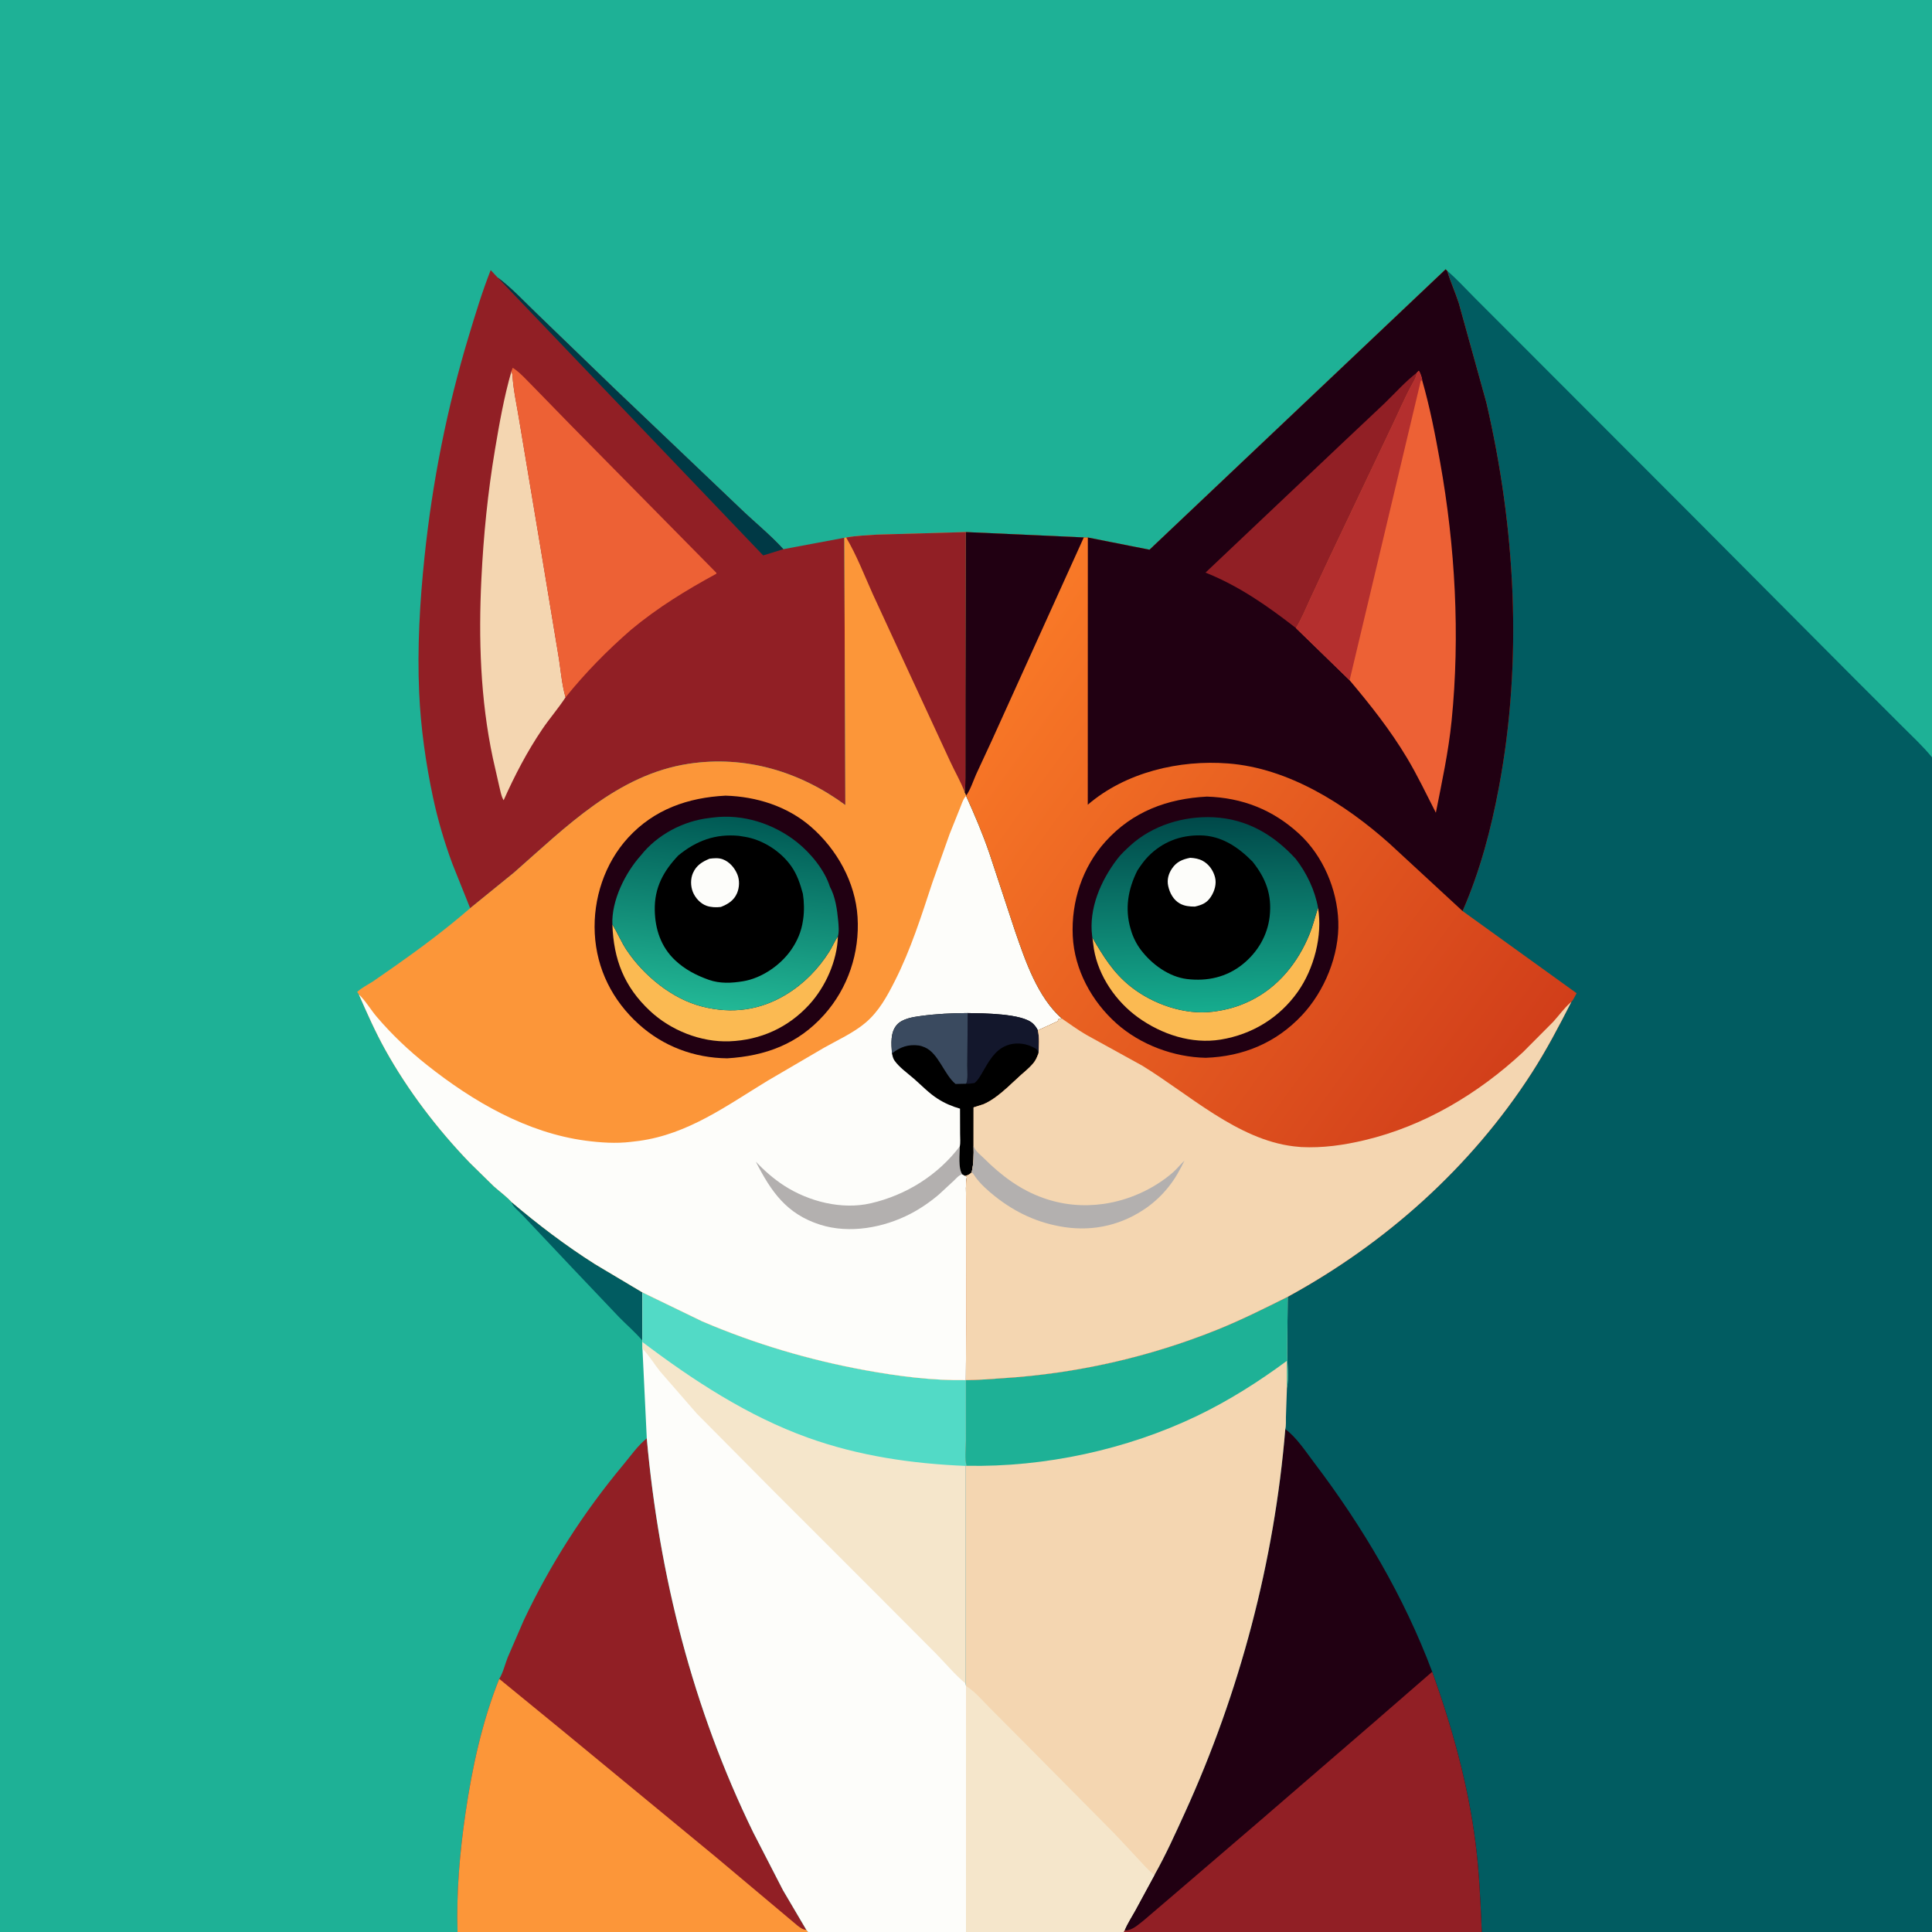 <svg version="1.1" xmlns="http://www.w3.org/2000/svg" style="display: block;" viewBox="0 0 2048 2048" width="1024" height="1024">
<rect x="0" y="0" width="2048" height="2048" fill="#808080" stroke="none"/>
<defs>
	<linearGradient id="Gradient1" gradientUnits="userSpaceOnUse" x1="780.085" y1="866.009" x2="759.733" y2="1069.77">
		<stop class="stop0" offset="0" stop-opacity="1" stop-color="rgb(0,89,84)"/>
		<stop class="stop1" offset="1" stop-opacity="1" stop-color="rgb(34,184,150)"/>
	</linearGradient>
	<linearGradient id="Gradient2" gradientUnits="userSpaceOnUse" x1="1595.19" y1="1154.77" x2="1025.68" y2="743.955">
		<stop class="stop0" offset="0" stop-opacity="1" stop-color="rgb(209,62,26)"/>
		<stop class="stop1" offset="1" stop-opacity="1" stop-color="rgb(249,121,39)"/>
	</linearGradient>
	<linearGradient id="Gradient3" gradientUnits="userSpaceOnUse" x1="1274.41" y1="865.973" x2="1278.39" y2="1072.13">
		<stop class="stop0" offset="0" stop-opacity="1" stop-color="rgb(0,72,73)"/>
		<stop class="stop1" offset="1" stop-opacity="1" stop-color="rgb(22,172,142)"/>
	</linearGradient>
</defs>
<path transform="translate(0,0)" fill="rgb(30,177,150)" d="M 485.015 2048 L -0 2048 L -0 -0 L 2048 0 L 2048 802.78 L 2048 2048 L 1570.73 2048 L 1191.02 2048 L 1024.07 2048 L 856.617 2048 L 485.015 2048 z"/>
<path transform="translate(0,0)" fill="rgb(1,92,97)" d="M 542.344 1274.26 C 570.491 1298.13 599.768 1320.41 630.97 1340.16 L 681.07 1370.02 L 680.912 1421.1 C 673.665 1412.41 664.291 1404.49 656.32 1396.31 L 605.87 1343.21 L 553.789 1288 C 550.661 1284.48 543.096 1278.87 542.344 1274.26 z"/>
<path transform="translate(0,0)" fill="rgb(145,31,37)" d="M 529.227 1779.67 C 533.149 1773.53 535.421 1763.95 538.12 1757.09 L 555.12 1717.79 C 583.396 1658.01 618.431 1603.46 660.737 1552.66 C 668.442 1543.41 676.172 1532.23 685.61 1524.74 C 698.748 1670.18 734.365 1811.07 798.543 1942.59 L 830.042 2003.77 L 854.809 2045.83 L 856.617 2048 L 485.015 2048 C 483.72 2005.85 487.35 1964 493.415 1922.34 C 500.459 1873.96 511.05 1825.19 529.227 1779.67 z"/>
<path transform="translate(0,0)" fill="rgb(252,150,57)" d="M 529.227 1779.67 L 598.181 1836.09 L 758.517 1968.27 L 845.117 2040.99 C 848.271 2043.43 850.714 2045.4 854.809 2045.83 L 856.617 2048 L 485.015 2048 C 483.72 2005.85 487.35 1964 493.415 1922.34 C 500.459 1873.96 511.05 1825.19 529.227 1779.67 z"/>
<path transform="translate(0,0)" fill="rgb(253,253,250)" d="M 681.07 1370.02 L 744.297 1400.65 C 800.323 1424.61 857.851 1441.67 917.736 1452.57 C 952.219 1458.84 988.799 1463.56 1023.91 1462.96 L 1023.89 1527.58 C 1023.88 1534.67 1022.15 1547.39 1024.73 1553.79 L 1023.82 1553.95 L 1023.82 1784.85 L 1024.01 1787.19 L 1024.07 2048 L 856.617 2048 L 854.809 2045.83 L 830.042 2003.77 L 798.543 1942.59 C 734.365 1811.07 698.748 1670.18 685.61 1524.74 L 681.029 1429.68 L 681 1422.59 L 680.912 1421.1 L 681.07 1370.02 z"/>
<path transform="translate(0,0)" fill="rgb(245,230,203)" d="M 681.07 1370.02 L 744.297 1400.65 C 800.323 1424.61 857.851 1441.67 917.736 1452.57 C 952.219 1458.84 988.799 1463.56 1023.91 1462.96 L 1023.89 1527.58 C 1023.88 1534.67 1022.15 1547.39 1024.73 1553.79 L 1023.82 1553.95 L 1023.82 1784.85 C 1012.36 1775.41 1002.55 1763.45 992.156 1752.86 L 928.745 1689.22 L 818.249 1578.75 L 738.722 1498.58 L 699.805 1453.86 C 693.58 1446.13 687.984 1436.61 681.029 1429.68 L 681 1422.59 L 680.912 1421.1 L 681.07 1370.02 z"/>
<path transform="translate(0,0)" fill="rgb(82,218,198)" d="M 681.07 1370.02 L 744.297 1400.65 C 800.323 1424.61 857.851 1441.67 917.736 1452.57 C 952.219 1458.84 988.799 1463.56 1023.91 1462.96 L 1023.89 1527.58 C 1023.88 1534.67 1022.15 1547.39 1024.73 1553.79 L 1023.82 1553.95 C 966.636 1551.58 910.445 1543.41 856.375 1523.99 C 792.682 1501.11 734.693 1463.2 681 1422.59 L 680.912 1421.1 L 681.07 1370.02 z"/>
<path transform="translate(0,0)" fill="rgb(145,31,37)" d="M 498.38 962.727 L 479.501 915.551 C 471.143 893.002 463.997 868.757 458.998 845.226 C 451.331 809.137 446.004 771.395 444.352 734.5 C 442.208 686.586 445.016 638.153 449.996 590.5 C 458.313 510.906 473.787 432.607 496.986 356 C 504.1 332.509 511.156 309.162 520.155 286.308 L 527.316 293.974 C 542.25 305.06 555.786 319.727 569.254 332.643 L 650.294 410.918 L 783.982 538.258 C 799.148 552.933 816.229 566.608 830.379 582.161 L 895.001 570.081 L 896.099 853.392 C 847.691 817.766 790.056 800.539 730.135 809.624 C 654.63 821.07 599.888 876.688 544.9 924.942 L 498.38 962.727 z"/>
<path transform="translate(0,0)" fill="rgb(0,57,69)" d="M 527.316 293.974 C 542.25 305.06 555.786 319.727 569.254 332.643 L 650.294 410.918 L 783.982 538.258 C 799.148 552.933 816.229 566.608 830.379 582.161 L 808.989 588.782 L 527.316 293.974 z"/>
<path transform="translate(0,0)" fill="rgb(244,214,177)" d="M 542.179 393.427 L 543.205 397.206 C 544.11 413.898 548.165 430.847 550.726 447.396 L 573.226 581.981 L 591.783 694 C 594.328 708.743 595.343 724.917 599.495 739.204 C 591.954 750.779 582.681 761.408 574.894 772.891 C 558.781 796.651 545.542 822.091 533.881 848.295 L 533.207 847.075 C 531.171 843.207 530.341 837.912 529.25 833.662 L 522.453 803.678 C 509.166 741.171 507.204 677.249 510.294 613.596 C 512.533 567.469 517.084 522.049 524.722 476.488 C 529.36 448.825 534.386 420.374 542.179 393.427 z"/>
<path transform="translate(0,0)" fill="rgb(237,97,53)" d="M 542.179 393.427 L 543.5 389.856 C 550.998 394.601 558.021 402.628 564.304 408.886 L 605.592 451.232 L 759.281 607.101 L 759.489 608.122 C 727.361 625.61 697.248 644.004 669.006 667.506 C 643.694 689.504 620.545 713.082 599.495 739.204 C 595.343 724.917 594.328 708.743 591.783 694 L 573.226 581.981 L 550.726 447.396 C 548.165 430.847 544.11 413.898 543.205 397.206 L 542.179 393.427 z"/>
<path transform="translate(0,0)" fill="rgb(252,150,57)" d="M 896.97 569.788 C 907.533 567.799 918.792 567.525 929.5 566.718 L 1023.87 564.016 L 1023.42 741.035 L 1023.4 809.985 C 1023.24 819.687 1023.75 830.212 1022.67 839.833 L 1024.33 843.202 L 1024.08 843.659 C 1033.09 863.588 1041.55 883.378 1048.66 904.094 L 1076.11 987.278 C 1087.09 1019.01 1099.76 1056.68 1125.5 1079.64 L 1123.75 1080.49 L 1122.45 1079.65 L 1121.12 1082.7 L 1120.19 1083.06 L 1100.16 1092.24 C 1102 1099.91 1101.21 1108.71 1100.92 1116.57 C 1099.77 1119.39 1098.62 1122.49 1096.91 1125.03 C 1093.09 1130.7 1085.99 1136.19 1080.86 1140.83 C 1069.47 1151.13 1056.76 1164.54 1042.5 1170.59 L 1032.07 1173.91 L 1032.04 1214.65 C 1032.24 1224.26 1032.21 1233.53 1029.99 1242.95 C 1027.61 1244.82 1026.1 1246.1 1022.98 1246.46 L 1024.97 1247.5 L 1024.79 1248.39 C 1023.51 1255.46 1024.07 1263.19 1024.06 1270.38 L 1024.07 1305.17 L 1024.13 1409.33 L 1023.91 1462.96 C 988.799 1463.56 952.219 1458.84 917.736 1452.57 C 857.851 1441.67 800.323 1424.61 744.297 1400.65 L 681.07 1370.02 L 630.97 1340.16 C 599.768 1320.41 570.491 1298.13 542.344 1274.26 C 536.84 1268.19 529.606 1263.01 523.468 1257.52 L 497.951 1232.5 C 463.609 1196.82 432.514 1156.1 408.436 1112.81 C 397.87 1093.82 389.133 1074.04 380.41 1054.16 C 380.267 1054.12 378.76 1051.7 378.634 1051.5 C 383.17 1047.19 389.865 1043.88 395.166 1040.47 L 417.434 1025 C 445.229 1005.51 472.726 984.966 498.38 962.727 L 544.9 924.942 C 599.888 876.688 654.63 821.07 730.135 809.624 C 790.056 800.539 847.691 817.766 896.099 853.392 L 895.001 570.081 L 896.97 569.788 z"/>
<path transform="translate(0,0)" fill="rgb(145,31,37)" d="M 896.97 569.788 C 907.533 567.799 918.792 567.525 929.5 566.718 L 1023.87 564.016 L 1023.42 741.035 L 1023.4 809.985 C 1023.24 819.687 1023.75 830.212 1022.67 839.833 C 1018.61 828.824 1012.06 817.743 1007.14 806.965 L 963.703 713.169 L 925.232 629.858 C 916.264 609.951 908.082 588.528 896.97 569.788 z"/>
<path transform="translate(0,0)" fill="rgb(33,0,18)" d="M 769.159 843.433 C 801.864 844.39 834.46 854.58 859.5 876.286 C 887.114 900.223 906.747 935.231 909.051 972.095 C 911.415 1009.91 899.009 1047.33 873.634 1075.72 C 845.979 1106.66 811.506 1119.39 770.876 1121.87 C 736.006 1121.48 703.164 1109.25 677.179 1085.78 C 649.223 1060.52 632.407 1027.24 630.476 989.464 C 628.604 952.841 640.918 915.13 665.873 887.935 C 693.377 857.962 729.35 845.428 769.159 843.433 z"/>
<path transform="translate(0,0)" fill="rgb(251,186,82)" d="M 649.144 979.953 L 649.599 980.691 C 654.816 989.308 658.56 998.583 664.184 1007.03 C 682.235 1034.12 712.533 1059.01 744.562 1067.06 C 775.951 1074.95 805.689 1071.04 833.392 1054.2 C 852.178 1042.78 867.303 1027.31 879.06 1008.79 C 882.375 1003.57 884.637 997.689 888.22 992.686 C 887.42 1018.52 875.13 1046.05 857.802 1064.97 C 835.502 1089.31 806.229 1102.56 773.323 1103.82 C 742.986 1104.99 710.969 1092.22 688.932 1071.53 C 661.554 1045.83 650.446 1017.1 649.144 979.953 z"/>
<path transform="translate(0,0)" fill="url(#Gradient1)" d="M 679.284 906.836 C 696.714 884.794 724.103 870.321 751.939 867.092 L 755.857 866.603 C 787.473 862.565 819.911 873.024 844.702 892.635 C 859.061 903.994 874.187 922.28 879.724 939.981 C 885.511 950.612 887.374 963.978 888.495 975.904 C 888.992 981.197 889.617 987.534 888.22 992.686 C 884.637 997.689 882.375 1003.57 879.06 1008.79 C 867.303 1027.31 852.178 1042.78 833.392 1054.2 C 805.689 1071.04 775.951 1074.95 744.562 1067.06 C 712.533 1059.01 682.235 1034.12 664.184 1007.03 C 658.56 998.583 654.816 989.308 649.599 980.691 L 649.144 979.953 C 648.119 954.586 662.787 925.223 679.284 906.836 z"/>
<path transform="translate(0,0)" fill="rgb(0,0,0)" d="M 719.165 906.703 C 738.291 891.126 758.265 883.67 783.33 886.036 L 787.5 886.718 L 789.316 887 C 808.429 890.073 827.455 902.266 838.65 918.049 C 845.03 927.045 848.249 936.973 851.101 947.511 C 852.446 956.009 852.64 965.765 851.411 974.277 L 851.144 976 C 849.498 987.515 845.027 997.88 838.318 1007.39 C 826.985 1023.45 807.226 1036.99 787.615 1040.19 C 775.543 1042.16 763.214 1042.83 751.424 1038.66 C 738.104 1033.96 725.836 1027.58 715.5 1017.77 C 700.599 1003.63 694.431 984.927 694.074 964.734 C 693.655 941.043 703.187 923.43 719.165 906.703 z"/>
<path transform="translate(0,0)" fill="rgb(253,253,250)" d="M 752.087 910.285 C 756.732 909.669 761.653 909.226 766.139 910.881 C 773.319 913.53 778.803 920.01 781.638 926.945 C 784.146 933.084 783.888 940.669 781.312 946.75 C 778.018 954.531 771.734 958.414 764.184 961.389 C 759.416 962.064 753.526 961.802 748.925 960.156 C 742.44 957.835 736.921 951.74 734.427 945.434 C 731.985 939.263 731.912 931.483 734.602 925.389 C 738.177 917.29 744.321 913.526 752.087 910.285 z"/>
<path transform="translate(0,0)" fill="rgb(253,253,250)" d="M 380.41 1054.16 C 387.402 1060.68 393.151 1070.61 399.503 1078.04 C 415.59 1096.85 433.18 1113.53 452.562 1128.91 C 501.253 1167.54 558.418 1200.91 621 1209.18 C 636.471 1211.23 653.062 1212.34 668.614 1210.45 L 677.588 1209.37 C 729.657 1202.15 769.973 1172.23 813.672 1145.65 L 873.645 1110.56 C 887.965 1102.51 905.095 1094.68 917.59 1084.05 C 931.733 1072.03 940.32 1056.18 948.593 1039.85 C 965.499 1006.48 976.736 970.849 988.407 935.423 L 1006.74 883.835 L 1017.46 857.104 C 1019.09 853.202 1020.6 847.887 1023.22 844.674 L 1024.08 843.659 C 1033.09 863.588 1041.55 883.378 1048.66 904.094 L 1076.11 987.278 C 1087.09 1019.01 1099.76 1056.68 1125.5 1079.64 L 1123.75 1080.49 L 1122.45 1079.65 L 1121.12 1082.7 L 1120.19 1083.06 L 1100.16 1092.24 C 1102 1099.91 1101.21 1108.71 1100.92 1116.57 C 1099.77 1119.39 1098.62 1122.49 1096.91 1125.03 C 1093.09 1130.7 1085.99 1136.19 1080.86 1140.83 C 1069.47 1151.13 1056.76 1164.54 1042.5 1170.59 L 1032.07 1173.91 L 1032.04 1214.65 C 1032.24 1224.26 1032.21 1233.53 1029.99 1242.95 C 1027.61 1244.82 1026.1 1246.1 1022.98 1246.46 L 1024.97 1247.5 L 1024.79 1248.39 C 1023.51 1255.46 1024.07 1263.19 1024.06 1270.38 L 1024.07 1305.17 L 1024.13 1409.33 L 1023.91 1462.96 C 988.799 1463.56 952.219 1458.84 917.736 1452.57 C 857.851 1441.67 800.323 1424.61 744.297 1400.65 L 681.07 1370.02 L 630.97 1340.16 C 599.768 1320.41 570.491 1298.13 542.344 1274.26 C 536.84 1268.19 529.606 1263.01 523.468 1257.52 L 497.951 1232.5 C 463.609 1196.82 432.514 1156.1 408.436 1112.81 C 397.87 1093.82 389.133 1074.04 380.41 1054.16 z"/>
<path transform="translate(0,0)" fill="rgb(179,176,175)" d="M 1017.43 1215.13 C 1017.33 1223.04 1015.5 1238.45 1020.02 1244.87 C 1016.6 1245.54 1013.77 1249.01 1011.34 1251.35 L 995.5 1266.03 C 986.314 1273.9 975.974 1281.02 965.246 1286.62 C 936.834 1301.46 900.416 1308.14 869.333 1298.21 C 833.733 1286.85 817.453 1263.22 801.192 1231.43 C 810.229 1240.93 820.07 1249.61 831.108 1256.76 C 857.295 1273.71 892.325 1282.65 923.201 1275.5 C 960.536 1266.85 994.285 1245.74 1017.43 1215.13 z"/>
<path transform="translate(0,0)" fill="rgb(0,0,0)" d="M 945.507 1116.69 C 944.822 1106.55 943.567 1094.16 951.008 1086.05 C 956.736 1079.81 967.767 1078.11 975.838 1077.01 C 992.738 1074.71 1008.79 1073.97 1025.84 1073.88 C 1042.35 1074.18 1083.68 1074.22 1094.98 1085.08 C 1097.12 1087.14 1098.93 1089.54 1100.16 1092.24 C 1102 1099.91 1101.21 1108.71 1100.92 1116.57 C 1099.77 1119.39 1098.62 1122.49 1096.91 1125.03 C 1093.09 1130.7 1085.99 1136.19 1080.86 1140.83 C 1069.47 1151.13 1056.76 1164.54 1042.5 1170.59 L 1032.07 1173.91 L 1032.04 1214.65 C 1032.24 1224.26 1032.21 1233.53 1029.99 1242.95 C 1027.61 1244.82 1026.1 1246.1 1022.98 1246.46 L 1020.02 1244.87 C 1015.5 1238.45 1017.33 1223.04 1017.43 1215.13 C 1018.29 1211.27 1017.72 1206.22 1017.75 1202.23 L 1017.66 1175.23 C 1009.26 1172.86 1001.39 1169.45 994.012 1164.75 C 984.757 1158.86 977.132 1150.76 968.9 1143.57 C 962.25 1137.76 953.042 1131.32 948.084 1124.05 C 946.62 1121.9 946.051 1119.19 945.507 1116.69 z"/>
<path transform="translate(0,0)" fill="rgb(19,23,44)" d="M 1025.84 1073.88 C 1042.35 1074.18 1083.68 1074.22 1094.98 1085.08 C 1097.12 1087.14 1098.93 1089.54 1100.16 1092.24 C 1102 1099.91 1101.21 1108.71 1100.92 1116.57 C 1099.28 1111.84 1098.64 1111.8 1093.91 1109.54 C 1085.72 1105.62 1075.51 1104.94 1067 1108.31 C 1054.39 1113.3 1048 1125.42 1041.54 1136.55 C 1039.35 1140.35 1036.47 1145.56 1032.89 1148.07 C 1030.61 1148.28 1026.25 1149.21 1024.13 1148.8 C 1026.35 1144.79 1025.3 1134.58 1025.36 1129.75 L 1025.84 1073.88 z"/>
<path transform="translate(0,0)" fill="rgb(58,74,95)" d="M 945.507 1116.69 C 944.822 1106.55 943.567 1094.16 951.008 1086.05 C 956.736 1079.81 967.767 1078.11 975.838 1077.01 C 992.738 1074.71 1008.79 1073.97 1025.84 1073.88 L 1025.36 1129.75 C 1025.3 1134.58 1026.35 1144.79 1024.13 1148.8 L 1012.91 1149.06 C 1000.72 1138.97 994.851 1116.31 980.15 1110.15 L 979.032 1109.72 C 977.352 1109.06 975.807 1108.51 974 1108.27 C 962.789 1106.79 954.205 1109.88 945.507 1116.69 z"/>
<path transform="translate(0,0)" fill="rgb(1,92,97)" d="M 1153.16 569.781 L 1218.51 582.714 L 1532.42 285.5 L 1534.08 287.066 C 1544.33 295.788 1553.59 306.057 1563.11 315.596 L 1615.16 367.669 L 1797.75 550.499 L 1965.74 719.255 L 2016.24 769.712 C 2026.99 780.461 2038.39 790.988 2048 802.78 L 2048 2048 L 1570.73 2048 L 1191.02 2048 L 1024.07 2048 L 1024.01 1787.19 L 1023.82 1784.85 L 1023.82 1553.95 L 1024.73 1553.79 C 1022.15 1547.39 1023.88 1534.67 1023.89 1527.58 L 1023.91 1462.96 L 1024.13 1409.33 L 1024.07 1305.17 L 1024.06 1270.38 C 1024.07 1263.19 1023.51 1255.46 1024.79 1248.39 L 1024.97 1247.5 L 1022.98 1246.46 C 1026.1 1246.1 1027.61 1244.82 1029.99 1242.95 C 1032.21 1233.53 1032.24 1224.26 1032.04 1214.65 L 1032.07 1173.91 L 1042.5 1170.59 C 1056.76 1164.54 1069.47 1151.13 1080.86 1140.83 C 1085.99 1136.19 1093.09 1130.7 1096.91 1125.03 C 1098.62 1122.49 1099.77 1119.39 1100.92 1116.57 C 1101.21 1108.71 1102 1099.91 1100.16 1092.24 L 1120.19 1083.06 L 1121.12 1082.7 L 1122.45 1079.65 L 1123.75 1080.49 L 1125.5 1079.64 C 1099.76 1056.68 1087.09 1019.01 1076.11 987.278 L 1048.66 904.094 C 1041.55 883.378 1033.09 863.588 1024.08 843.659 L 1024.33 843.202 L 1022.67 839.833 C 1023.75 830.212 1023.24 819.687 1023.4 809.985 L 1023.42 741.035 L 1023.87 564.016 L 1148.88 569.696 L 1153.16 569.781 z"/>
<path transform="translate(0,0)" fill="rgb(33,0,18)" d="M 1362.47 1514.97 C 1374.08 1523.24 1384.49 1539.21 1393.16 1550.63 C 1444.37 1618.08 1488.44 1692.71 1518.19 1772.13 C 1539.19 1830.93 1555.99 1890.66 1563.99 1952.78 C 1568.06 1984.46 1569.41 2016.13 1570.73 2048 L 1191.02 2048 L 1192.13 2045.97 C 1195.08 2038.84 1199.5 2032.14 1203.24 2025.4 L 1223.77 1987.54 C 1235.7 1966.46 1245.92 1943.7 1255.97 1921.66 C 1314.24 1793.92 1350.91 1654.84 1362.47 1514.97 z"/>
<path transform="translate(0,0)" fill="rgb(145,31,37)" d="M 1518.19 1772.13 C 1539.19 1830.93 1555.99 1890.66 1563.99 1952.78 C 1568.06 1984.46 1569.41 2016.13 1570.73 2048 L 1191.02 2048 L 1192.13 2045.97 L 1193.21 2046.48 C 1200.99 2045.77 1206.5 2040.25 1212.5 2035.61 L 1247.88 2005.37 L 1333.13 1932.23 L 1455.2 1826.84 L 1518.19 1772.13 z"/>
<path transform="translate(0,0)" fill="rgb(244,214,177)" d="M 1023.91 1462.96 C 1036.76 1462.97 1049.59 1461.76 1062.41 1460.97 C 1140.54 1456.16 1218 1438.68 1290.65 1409.39 C 1316.09 1399.14 1340.53 1386.88 1365.05 1374.64 L 1364.46 1434.66 C 1364.54 1446.66 1366.34 1459.65 1364.2 1471.52 L 1363.13 1502.34 C 1362.98 1505.98 1363.47 1511.56 1362.47 1514.97 C 1350.91 1654.84 1314.24 1793.92 1255.97 1921.66 C 1245.92 1943.7 1235.7 1966.46 1223.77 1987.54 L 1203.24 2025.4 C 1199.5 2032.14 1195.08 2038.84 1192.13 2045.97 L 1191.02 2048 L 1024.07 2048 L 1024.01 1787.19 L 1023.82 1784.85 L 1023.82 1553.95 L 1024.73 1553.79 C 1022.15 1547.39 1023.88 1534.67 1023.89 1527.58 L 1023.91 1462.96 z"/>
<path transform="translate(0,0)" fill="rgb(30,177,150)" d="M 1023.91 1462.96 C 1036.76 1462.97 1049.59 1461.76 1062.41 1460.97 C 1140.54 1456.16 1218 1438.68 1290.65 1409.39 C 1316.09 1399.14 1340.53 1386.88 1365.05 1374.64 L 1364.46 1434.66 C 1364.54 1446.66 1366.34 1459.65 1364.2 1471.52 L 1364.2 1442.53 C 1334.08 1464.77 1302.6 1484.77 1268.79 1500.98 C 1194.23 1536.72 1107.44 1555.42 1024.73 1553.79 C 1022.15 1547.39 1023.88 1534.67 1023.89 1527.58 L 1023.91 1462.96 z"/>
<path transform="translate(0,0)" fill="rgb(245,230,203)" d="M 1024.01 1787.19 C 1033.78 1793.31 1040.98 1802.22 1049.05 1810.26 L 1089.24 1850.69 L 1181.7 1944.03 L 1207.24 1971.36 C 1212.5 1976.99 1217.57 1982.93 1223.77 1987.54 L 1203.24 2025.4 C 1199.5 2032.14 1195.08 2038.84 1192.13 2045.97 L 1191.02 2048 L 1024.07 2048 L 1024.01 1787.19 z"/>
<path transform="translate(0,0)" fill="url(#Gradient2)" d="M 1153.16 569.781 L 1218.51 582.714 L 1532.42 285.5 L 1534.08 287.066 L 1534.32 287.882 C 1537.75 299.162 1542.76 310.139 1546.4 321.441 L 1575.67 427.009 C 1606.46 559.876 1614.19 699.528 1589.01 833.987 C 1580.58 879.021 1568.92 923.296 1550.54 965.394 L 1550.35 965.729 L 1671.27 1052.85 C 1670.04 1054.89 1667.4 1060.79 1665.71 1062 C 1652.55 1087.8 1639.18 1113.32 1623.46 1137.68 C 1559.19 1237.29 1468.82 1318.04 1365.05 1374.64 C 1340.53 1386.88 1316.09 1399.14 1290.65 1409.39 C 1218 1438.68 1140.54 1456.16 1062.41 1460.97 C 1049.59 1461.76 1036.76 1462.97 1023.91 1462.96 L 1024.13 1409.33 L 1024.07 1305.17 L 1024.06 1270.38 C 1024.07 1263.19 1023.51 1255.46 1024.79 1248.39 L 1024.97 1247.5 L 1022.98 1246.46 C 1026.1 1246.1 1027.61 1244.82 1029.99 1242.95 C 1032.21 1233.53 1032.24 1224.26 1032.04 1214.65 L 1032.07 1173.91 L 1042.5 1170.59 C 1056.76 1164.54 1069.47 1151.13 1080.86 1140.83 C 1085.99 1136.19 1093.09 1130.7 1096.91 1125.03 C 1098.62 1122.49 1099.77 1119.39 1100.92 1116.57 C 1101.21 1108.71 1102 1099.91 1100.16 1092.24 L 1120.19 1083.06 L 1121.12 1082.7 L 1122.45 1079.65 L 1123.75 1080.49 L 1125.5 1079.64 C 1099.76 1056.68 1087.09 1019.01 1076.11 987.278 L 1048.66 904.094 C 1041.55 883.378 1033.09 863.588 1024.08 843.659 L 1024.33 843.202 L 1022.67 839.833 C 1023.75 830.212 1023.24 819.687 1023.4 809.985 L 1023.42 741.035 L 1023.87 564.016 L 1148.88 569.696 L 1153.16 569.781 z"/>
<path transform="translate(0,0)" fill="rgb(33,0,18)" d="M 1023.87 564.016 L 1148.88 569.696 L 1051.29 785.141 L 1034.67 820.993 C 1031.51 828.149 1028.78 836.843 1024.33 843.202 L 1022.67 839.833 C 1023.75 830.212 1023.24 819.687 1023.4 809.985 L 1023.42 741.035 L 1023.87 564.016 z"/>
<path transform="translate(0,0)" fill="rgb(33,0,18)" d="M 1279.33 844.433 C 1316.82 845.594 1349.2 858.267 1377.01 883.774 C 1402.33 907.003 1417.51 942.766 1418.67 976.916 C 1419.88 1012.27 1404.11 1050.76 1380.03 1076.34 C 1352.57 1105.51 1317.72 1119.95 1278.11 1121.31 C 1244.36 1120.66 1208.84 1107.48 1183.5 1084.88 C 1157.21 1061.43 1138.87 1027.82 1137.17 992.255 C 1135.42 955.833 1147.37 919.15 1171.93 891.956 C 1200.56 860.249 1237.51 846.582 1279.33 844.433 z"/>
<path transform="translate(0,0)" fill="rgb(251,186,82)" d="M 1157.99 993.973 C 1169.86 1014.1 1180.15 1031.25 1198.83 1046.01 C 1222.15 1064.43 1255.8 1076.21 1285.7 1072.43 C 1300.1 1070.61 1312.39 1067.21 1325.5 1060.8 C 1355.07 1046.33 1375.93 1020.31 1388.17 990.176 C 1391.85 981.134 1394.07 971.594 1397.18 962.356 C 1402.19 991.802 1392.84 1027.02 1375.82 1051.17 C 1356.3 1078.87 1327.33 1096.57 1294 1102 C 1263.12 1107.03 1231.41 1096.51 1206.41 1078.52 C 1182.97 1061.65 1164.45 1034.84 1159.59 1006.06 L 1157.99 993.973 z"/>
<path transform="translate(0,0)" fill="url(#Gradient3)" d="M 1184.24 910.725 C 1187.95 905.735 1193.33 900.763 1197.93 896.528 C 1221.43 874.893 1254.93 864.757 1286.53 866.347 C 1321.79 868.122 1350.28 884.91 1373.64 910.56 C 1385.16 925.497 1393.88 943.68 1397.18 962.356 C 1394.07 971.594 1391.85 981.134 1388.17 990.176 C 1375.93 1020.31 1355.07 1046.33 1325.5 1060.8 C 1312.39 1067.21 1300.1 1070.61 1285.7 1072.43 C 1255.8 1076.21 1222.15 1064.43 1198.83 1046.01 C 1180.15 1031.25 1169.86 1014.1 1157.99 993.973 L 1157.78 992.58 C 1153.89 963.277 1166.92 933.462 1184.24 910.725 z"/>
<path transform="translate(0,0)" fill="rgb(0,0,0)" d="M 1205.66 922.796 C 1209.18 917.464 1212.89 912.102 1217.41 907.55 C 1232.33 892.516 1251.02 885.276 1272.15 885.524 C 1294.83 885.79 1312.48 897.892 1327.8 913.42 C 1341.91 931.166 1348.49 948.613 1345.89 971.523 C 1343.59 991.816 1332.96 1009.63 1317.1 1022.31 C 1300.14 1035.86 1279.72 1040.41 1258.36 1037.84 C 1239.17 1035.53 1221.1 1022.27 1209.59 1007.23 C 1204.83 1001.02 1201.04 993.494 1198.88 986 L 1198.38 984.328 C 1192.21 963.06 1195.84 942.33 1205.66 922.796 z"/>
<path transform="translate(0,0)" fill="rgb(253,253,250)" d="M 1261.64 909.299 C 1266.2 909.53 1270.72 910.298 1274.8 912.465 C 1281.42 915.988 1286.1 922.674 1287.96 929.86 C 1289.8 936.979 1287.5 944.65 1283.57 950.663 C 1279.25 957.264 1274.06 959.333 1266.63 961.026 C 1261.03 961.035 1255.5 960.51 1250.54 957.677 C 1243.75 953.803 1239.95 946.575 1238.33 939.157 C 1236.91 932.611 1238.59 926.355 1242.26 920.843 C 1247.13 913.546 1253.39 910.931 1261.64 909.299 z"/>
<path transform="translate(0,0)" fill="rgb(244,214,177)" d="M 1125.5 1079.64 C 1134.15 1085.55 1142.31 1091.59 1151.4 1096.89 L 1210.56 1129.49 C 1260.44 1159.89 1311.58 1208.04 1371.5 1215.18 L 1379.38 1215.94 C 1402.16 1217.08 1424.36 1213.9 1446.47 1208.66 C 1509.86 1193.63 1567.04 1159.4 1614.5 1115.27 L 1646.56 1083.05 C 1652.65 1076.33 1657.97 1068.83 1664.77 1062.81 L 1665.71 1062 C 1652.55 1087.8 1639.18 1113.32 1623.46 1137.68 C 1559.19 1237.29 1468.82 1318.04 1365.05 1374.64 C 1340.53 1386.88 1316.09 1399.14 1290.65 1409.39 C 1218 1438.68 1140.54 1456.16 1062.41 1460.97 C 1049.59 1461.76 1036.76 1462.97 1023.91 1462.96 L 1024.13 1409.33 L 1024.07 1305.17 L 1024.06 1270.38 C 1024.07 1263.19 1023.51 1255.46 1024.79 1248.39 L 1024.97 1247.5 L 1022.98 1246.46 C 1026.1 1246.1 1027.61 1244.82 1029.99 1242.95 C 1032.21 1233.53 1032.24 1224.26 1032.04 1214.65 L 1032.07 1173.91 L 1042.5 1170.59 C 1056.76 1164.54 1069.47 1151.13 1080.86 1140.83 C 1085.99 1136.19 1093.09 1130.7 1096.91 1125.03 C 1098.62 1122.49 1099.77 1119.39 1100.92 1116.57 C 1101.21 1108.71 1102 1099.91 1100.16 1092.24 L 1120.19 1083.06 L 1121.12 1082.7 L 1122.45 1079.65 L 1123.75 1080.49 L 1125.5 1079.64 z"/>
<path transform="translate(0,0)" fill="rgb(179,176,175)" d="M 1032.04 1214.65 L 1032.6 1216.19 C 1034.33 1220.42 1039.95 1224.81 1043.19 1228.03 C 1061.42 1246.13 1081.34 1261.18 1105.78 1269.87 C 1126.62 1277.28 1148.1 1279.3 1170 1276.16 C 1196.28 1272.4 1222.58 1260.66 1242.78 1243.29 C 1247.45 1239.28 1251.18 1234.51 1255.61 1230.3 C 1250.76 1239.94 1246.11 1248.89 1239.34 1257.33 L 1238.31 1258.66 C 1232.11 1266.46 1224.07 1274.05 1215.99 1279.82 C 1190.03 1298.33 1159.73 1305.52 1128.2 1300.77 C 1100.77 1296.64 1076.64 1285.53 1054.9 1268.28 C 1047.44 1262.35 1039.51 1255.37 1033.95 1247.63 L 1032.3 1245.2 C 1031.19 1243.57 1031.75 1244.22 1029.99 1242.95 C 1032.21 1233.53 1032.24 1224.26 1032.04 1214.65 z"/>
<path transform="translate(0,0)" fill="rgb(33,0,18)" d="M 1153.16 569.781 L 1218.51 582.714 L 1532.42 285.5 L 1534.08 287.066 L 1534.32 287.882 C 1537.75 299.162 1542.76 310.139 1546.4 321.441 L 1575.67 427.009 C 1606.46 559.876 1614.19 699.528 1589.01 833.987 C 1580.58 879.021 1568.92 923.296 1550.54 965.394 L 1550.35 965.729 L 1472.69 894.012 C 1425.9 852.348 1366.11 814.296 1302.01 809.303 C 1250.12 805.261 1193.31 818.546 1153.08 853.038 L 1153.16 569.781 z"/>
<path transform="translate(0,0)" fill="rgb(145,31,37)" d="M 1373.71 665.721 C 1343.55 642.304 1313.63 621.283 1277.89 606.984 L 1422.11 470.491 L 1467.49 427.72 C 1478.82 416.779 1489.38 404.769 1501.85 395.115 C 1501.16 398.659 1500.32 401.151 1498.52 404.276 C 1489.41 420.103 1482.23 437.938 1474.16 454.361 L 1408.03 593.503 L 1388.81 634.805 C 1384.18 644.941 1379.52 656.228 1373.71 665.721 z"/>
<path transform="translate(0,0)" fill="rgb(237,97,53)" d="M 1501.85 395.115 L 1504 393.029 C 1505.47 395.131 1507.51 400.65 1507.58 403.196 C 1515.79 431.862 1521.34 460.47 1526.58 489.76 C 1542.6 579.177 1547.87 673.498 1538.77 763.976 C 1535.44 797.067 1528.49 828.975 1522.07 861.526 C 1512.05 841.979 1502.74 822.267 1491.44 803.387 C 1473.81 773.939 1452.7 747.263 1430.64 721.095 L 1373.71 665.721 C 1379.52 656.228 1384.18 644.941 1388.81 634.805 L 1408.03 593.503 L 1474.16 454.361 C 1482.23 437.938 1489.41 420.103 1498.52 404.276 C 1500.32 401.151 1501.16 398.659 1501.85 395.115 z"/>
<path transform="translate(0,0)" fill="rgb(180,47,46)" d="M 1501.85 395.115 L 1504 393.029 C 1505.47 395.131 1507.51 400.65 1507.58 403.196 L 1506.11 403.55 L 1430.64 721.095 L 1373.71 665.721 C 1379.52 656.228 1384.18 644.941 1388.81 634.805 L 1408.03 593.503 L 1474.16 454.361 C 1482.23 437.938 1489.41 420.103 1498.52 404.276 C 1500.32 401.151 1501.16 398.659 1501.85 395.115 z"/>
</svg>